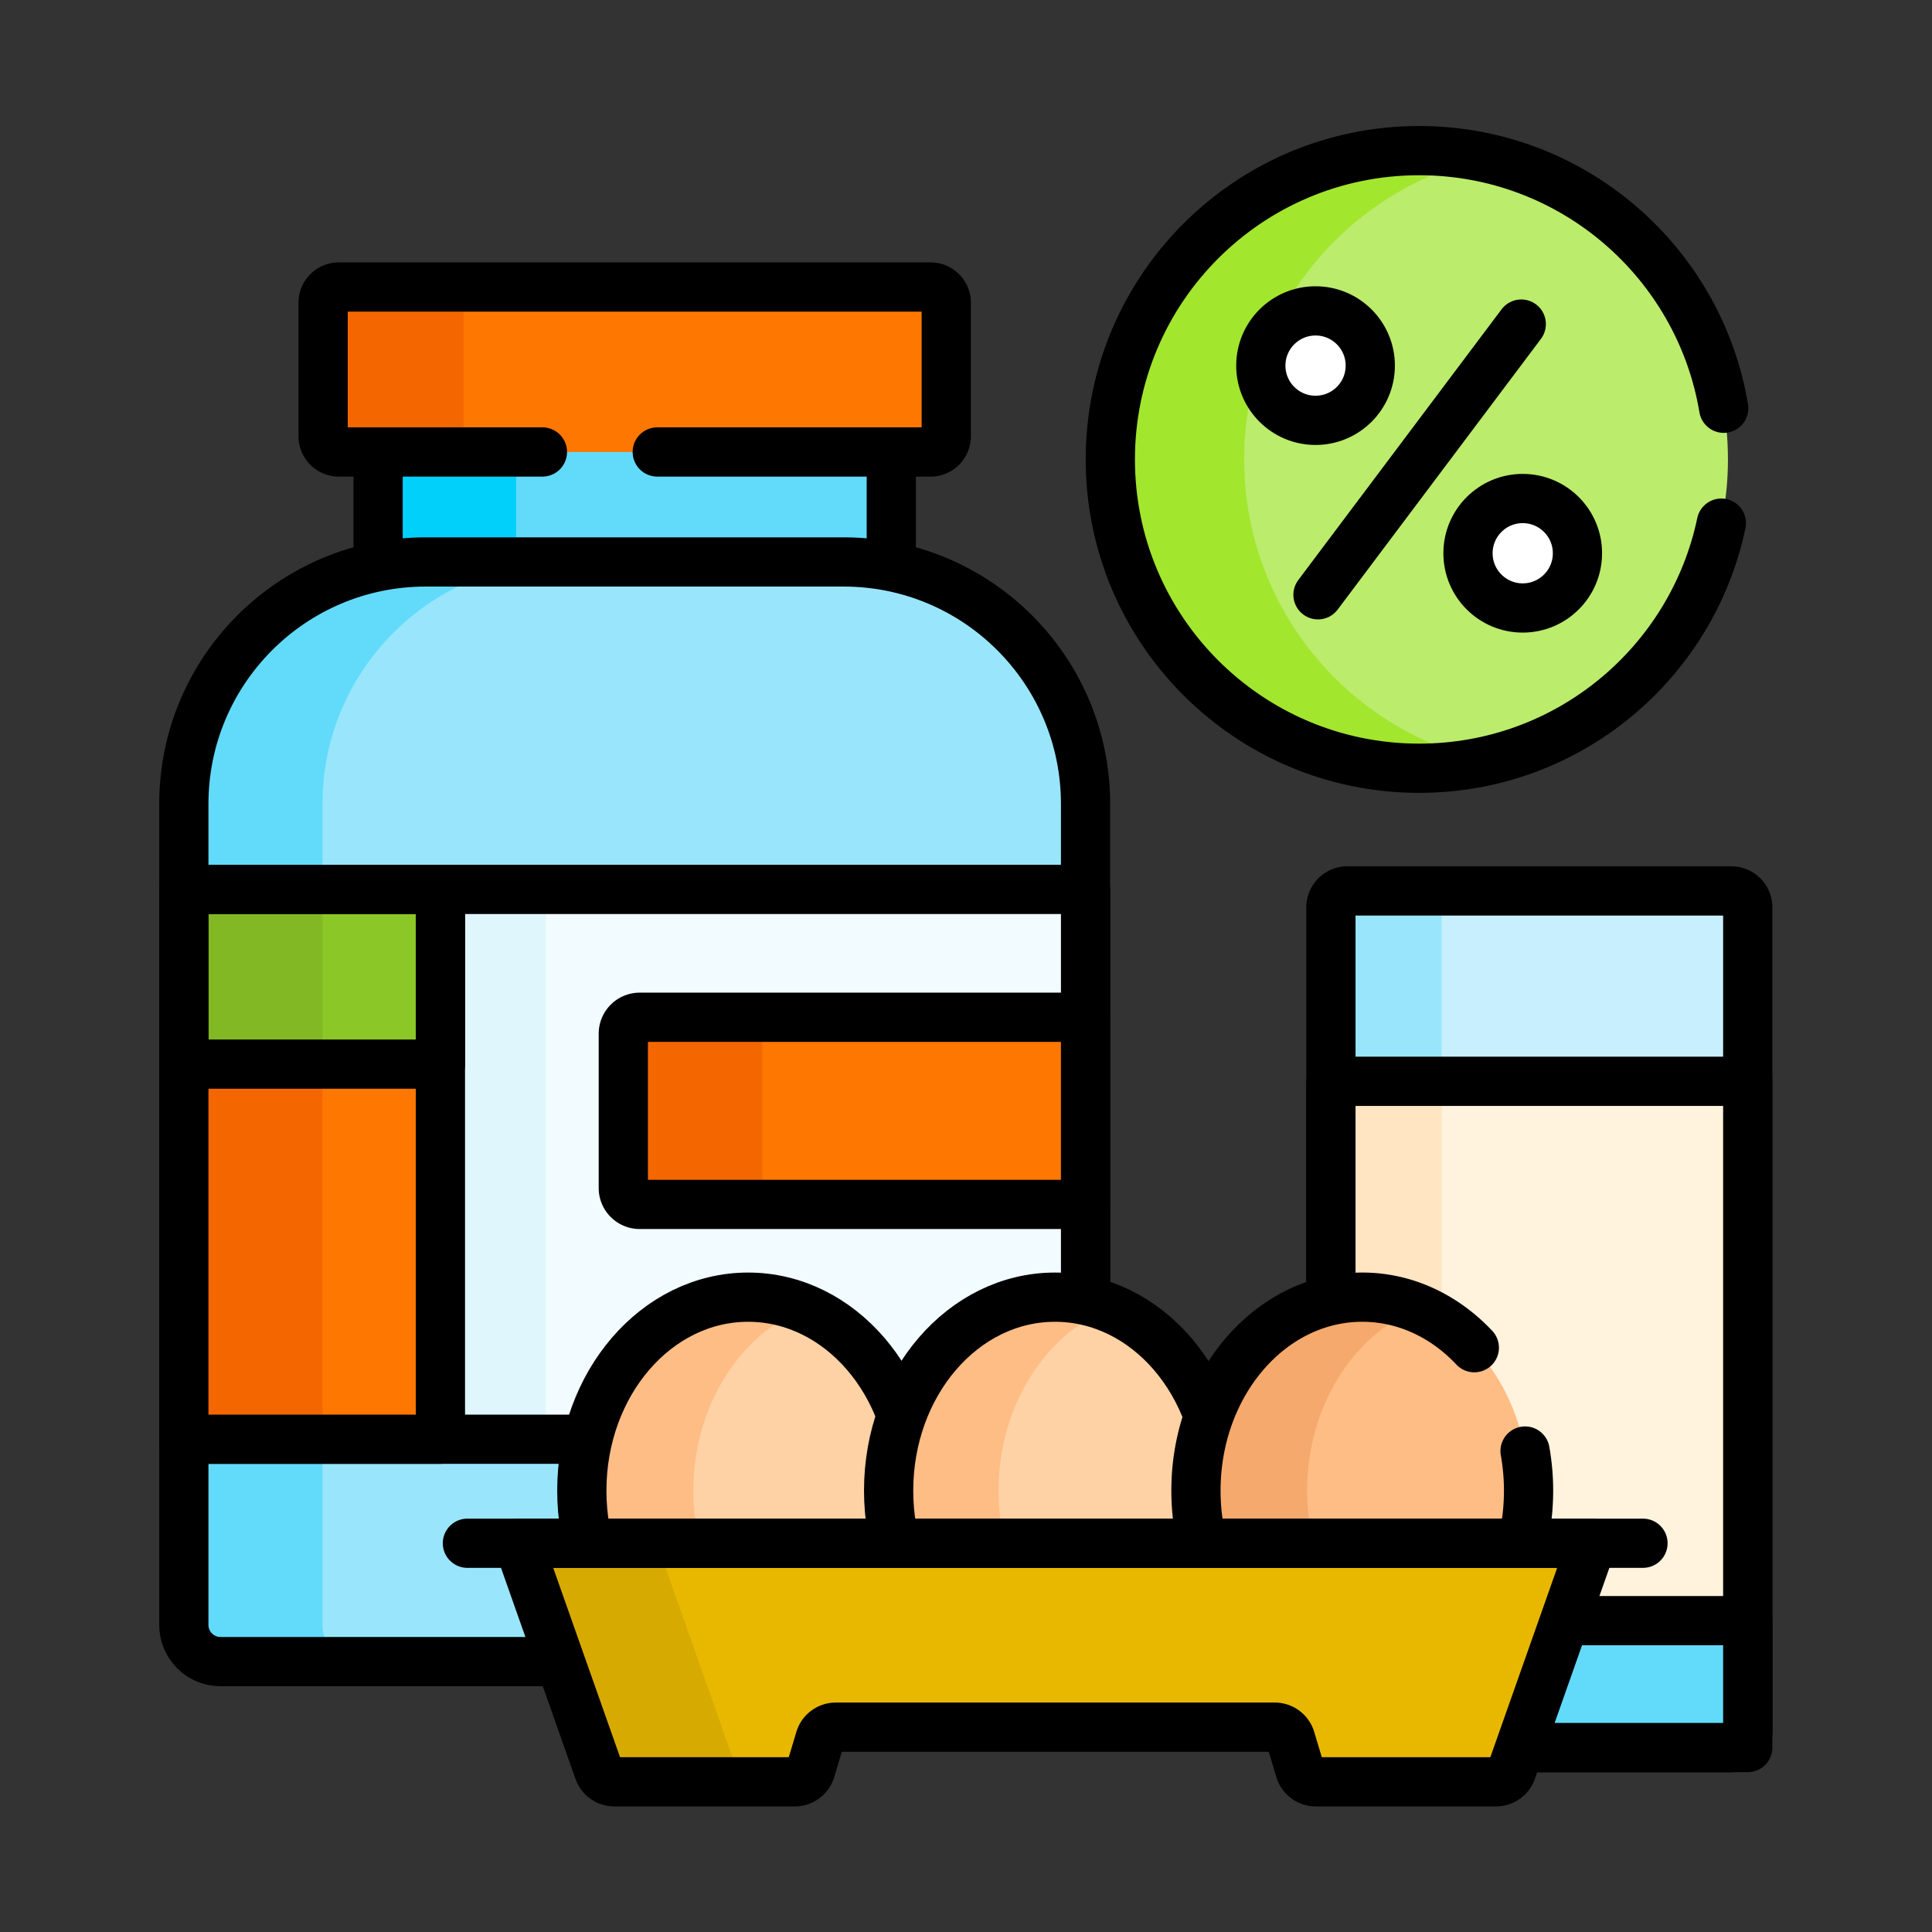 <svg xmlns="http://www.w3.org/2000/svg" version="1.1" xmlns:xlink="http://www.w3.org/1999/xlink" width="512" height="512" x="0" y="0" viewBox="0 0 682.667 682.667" style="enable-background:new 0 0 512 512" xml:space="preserve" class=""><rect x="0" y="0" width="682.667" height="682.667" fill="#333333" stroke="none"/><g transform="matrix(0.87,0,0,0.87,44.373,44.374)"><defs><clipPath id="a" clipPathUnits="userSpaceOnUse"><path d="M0 512h512V0H0Z" fill="#000000" opacity="1" data-original="#000000"></path></clipPath></defs><g clip-path="url(#a)" transform="matrix(1.333 0 0 -1.333 0 682.667)"><path d="M0 0h-117a5 5 0 0 0-5 5v251a5 5 0 0 0 5 5H0a5 5 0 0 0 5-5V5a5 5 0 0 0-5-5" style="fill-opacity:1;fill-rule:nonzero;stroke:none" transform="translate(489.25 17.938)" fill="#c8effe" data-original="#c8effe"></path><path d="M0 0v251a5 5 0 0 0 5 5h-33.75a5 5 0 0 1-5-5V0a5 5 0 0 1 5-5H5a5 5 0 0 0-5 5" style="fill-opacity:1;fill-rule:nonzero;stroke:none" transform="translate(401 22.938)" fill="#99e6fc" data-original="#99e6fc"></path><path d="M0 0h-117a5 5 0 0 0-5 5v251a5 5 0 0 0 5 5H0a5 5 0 0 0 5-5V5a5 5 0 0 0-5-5Z" style="stroke-width:15;stroke-linecap:round;stroke-linejoin:round;stroke-miterlimit:10;stroke-dasharray:none;stroke-opacity:1" transform="translate(489.25 17.938)" fill="none" stroke="#000000" stroke-width="15" stroke-linecap="round" stroke-linejoin="round" stroke-miterlimit="10" stroke-dasharray="none" stroke-opacity="" data-original="#000000" class=""></path><path d="M494.25 17.937h-127v203h127z" style="fill-opacity:1;fill-rule:nonzero;stroke:none" fill="#fff3de" data-original="#fff3de"></path><path d="M0 0v198h-33.75V0a5 5 0 0 1 5-5H5a5 5 0 0 0-5 5" style="fill-opacity:1;fill-rule:nonzero;stroke:none" transform="translate(401 22.938)" fill="#ffe5c2" data-original="#ffe5c2"></path><path d="M494.25 17.937h-127v203h127z" style="stroke-width:15;stroke-linecap:round;stroke-linejoin:round;stroke-miterlimit:10;stroke-dasharray:none;stroke-opacity:1" fill="none" stroke="#000000" stroke-width="15" stroke-linecap="round" stroke-linejoin="round" stroke-miterlimit="10" stroke-dasharray="none" stroke-opacity="" data-original="#000000" class=""></path><path d="M0 0h-117a5 5 0 0 0-5 5v33.667H5V5a5 5 0 0 0-5-5" style="fill-opacity:1;fill-rule:nonzero;stroke:none" transform="translate(489.25 17.938)" fill="#62dbfb" data-original="#62dbfb"></path><path d="M0 0h-117a5 5 0 0 0-5 5v33.667H5V5a5 5 0 0 0-5-5Z" style="stroke-width:15;stroke-linecap:round;stroke-linejoin:round;stroke-miterlimit:10;stroke-dasharray:none;stroke-opacity:1" transform="translate(489.25 17.938)" fill="none" stroke="#000000" stroke-width="15" stroke-linecap="round" stroke-linejoin="round" stroke-miterlimit="10" stroke-dasharray="none" stroke-opacity="" data-original="#000000" class=""></path><path d="M233.3 352.371H76.943v62.543H233.3Z" style="fill-opacity:1;fill-rule:nonzero;stroke:none" fill="#62dbfb" data-original="#62dbfb"></path><path d="M76.942 352.371H119v62.543H76.942Z" style="fill-opacity:1;fill-rule:nonzero;stroke:none" fill="#01d0fb" data-original="#01d0fb" class=""></path><path d="M233.3 352.371H76.943V447H233.3Z" style="stroke-width:15;stroke-linecap:round;stroke-linejoin:round;stroke-miterlimit:10;stroke-dasharray:none;stroke-opacity:1" fill="none" stroke="#000000" stroke-width="15" stroke-linecap="round" stroke-linejoin="round" stroke-miterlimit="10" stroke-dasharray="none" stroke-opacity="" data-original="#000000" class=""></path><path d="M0 0h-180.312a4.776 4.776 0 0 0-4.776 4.774v40.708a4.776 4.776 0 0 0 4.776 4.775H0a4.775 4.775 0 0 0 4.775-4.775V4.774A4.775 4.775 0 0 0 0 0" style="fill-opacity:1;fill-rule:nonzero;stroke:none" transform="translate(245.277 412.68)" fill="#fe7701" data-original="#fe7701"></path><path d="M0 0v40.708a4.774 4.774 0 0 0 4.775 4.774h-42.81a4.775 4.775 0 0 1-4.776-4.774V0a4.776 4.776 0 0 1 4.776-4.775h42.81A4.775 4.775 0 0 0 0 0" style="fill-opacity:1;fill-rule:nonzero;stroke:none" transform="translate(103 417.455)" fill="#f46700" data-original="#f46700"></path><path d="M0 0h83.277a4.777 4.777 0 0 1 4.776 4.775v40.708a4.776 4.776 0 0 1-4.776 4.775H-97.035a4.776 4.776 0 0 1-4.776-4.775V4.775A4.777 4.777 0 0 1-97.035 0H-35" style="stroke-width:15;stroke-linecap:round;stroke-linejoin:round;stroke-miterlimit:10;stroke-dasharray:none;stroke-opacity:1" transform="translate(162 412.68)" fill="none" stroke="#000000" stroke-width="15" stroke-linecap="round" stroke-linejoin="round" stroke-miterlimit="10" stroke-dasharray="none" stroke-opacity="" data-original="#000000" class=""></path><path d="M0 0h-263.574c-6.168 0-11.168 5-11.168 11.168v250.15c0 40.722 33.012 73.733 73.733 73.733h127.276C-33.012 335.051 0 302.04 0 261.318Z" style="fill-opacity:1;fill-rule:nonzero;stroke:none" transform="translate(292.492 44.124)" fill="#99e6fc" data-original="#99e6fc"></path><path d="M0 0v250.149c0 40.723 33.012 73.734 73.733 73.734h-42.25c-40.721 0-73.733-33.011-73.733-73.734V0c0-6.168 5-11.168 11.168-11.168h42.25C5-11.168 0-6.168 0 0" style="fill-opacity:1;fill-rule:nonzero;stroke:none" transform="translate(60 55.292)" fill="#62dbfb" data-original="#62dbfb"></path><path d="M0 0h-263.574c-6.168 0-11.168 5-11.168 11.168v250.15c0 40.722 33.012 73.733 73.733 73.733h127.276C-33.012 335.051 0 302.04 0 261.318Z" style="stroke-width:15;stroke-linecap:round;stroke-linejoin:round;stroke-miterlimit:10;stroke-dasharray:none;stroke-opacity:1" transform="translate(292.492 44.124)" fill="none" stroke="#000000" stroke-width="15" stroke-linecap="round" stroke-linejoin="round" stroke-miterlimit="10" stroke-dasharray="none" stroke-opacity="" data-original="#000000" class=""></path><path d="M17.75 111.879h274.742v167.525H17.75Z" style="fill-opacity:1;fill-rule:nonzero;stroke:none" fill="#f2fbff" data-original="#f2fbff"></path><path d="M17.75 111.879H128v167.525H17.75Z" style="fill-opacity:1;fill-rule:nonzero;stroke:none" fill="#dff6fd" data-original="#dff6fd"></path><path d="M17.75 111.879h274.742v167.525H17.75Z" style="stroke-width:15;stroke-linecap:round;stroke-linejoin:round;stroke-miterlimit:10;stroke-dasharray:none;stroke-opacity:1" fill="none" stroke="#000000" stroke-width="15" stroke-linecap="round" stroke-linejoin="round" stroke-miterlimit="10" stroke-dasharray="none" stroke-opacity="" data-original="#000000" class=""></path><path d="M0 0h-135.839a5 5 0 0 1-5-5v-47.021a5 5 0 0 1 5-5H0Z" style="fill-opacity:1;fill-rule:nonzero;stroke:none" transform="translate(292.492 240.443)" fill="#fe7701" data-original="#fe7701"></path><path d="M0 0v47.021a5 5 0 0 0 5 5h-42.347a5 5 0 0 1-5-5V0a5 5 0 0 1 5-5H5a5 5 0 0 0-5 5" style="fill-opacity:1;fill-rule:nonzero;stroke:none" transform="translate(194 188.422)" fill="#f46700" data-original="#f46700"></path><path d="M0 0h-135.839a5 5 0 0 1-5-5v-47.021a5 5 0 0 1 5-5H0Z" style="stroke-width:15;stroke-linecap:round;stroke-linejoin:round;stroke-miterlimit:10;stroke-dasharray:none;stroke-opacity:1" transform="translate(292.492 240.443)" fill="none" stroke="#000000" stroke-width="15" stroke-linecap="round" stroke-linejoin="round" stroke-miterlimit="10" stroke-dasharray="none" stroke-opacity="" data-original="#000000" class=""></path><path d="M17.75 111.879h78.179v167.525H17.75Z" style="fill-opacity:1;fill-rule:nonzero;stroke:none" fill="#fe7701" data-original="#fe7701"></path><path d="M17.75 111.879h78.179v167.525H17.75Z" style="fill-opacity:1;fill-rule:nonzero;stroke:none" fill="#fe7701" data-original="#fe7701"></path><path d="M60 279.404H17.75V111.879H60Z" style="fill-opacity:1;fill-rule:nonzero;stroke:none" fill="#f46700" data-original="#f46700"></path><path d="M17.75 226.168h78.179v53.236H17.75Z" style="fill-opacity:1;fill-rule:nonzero;stroke:none" fill="#8bc727" data-original="#8bc727"></path><path d="M60 279.404H17.75v-53.236H60Z" style="fill-opacity:1;fill-rule:nonzero;stroke:none" fill="#81b823" data-original="#81b823"></path><path d="M17.75 226.168h78.179v53.236H17.75Z" style="stroke-width:15;stroke-linecap:round;stroke-linejoin:round;stroke-miterlimit:10;stroke-dasharray:none;stroke-opacity:1" fill="none" stroke="#000000" stroke-width="15" stroke-linecap="round" stroke-linejoin="round" stroke-miterlimit="10" stroke-dasharray="none" stroke-opacity="" data-original="#000000" class=""></path><path d="M17.75 111.879h78.179v167.525H17.75Z" style="stroke-width:15;stroke-linecap:round;stroke-linejoin:round;stroke-miterlimit:10;stroke-dasharray:none;stroke-opacity:1" fill="none" stroke="#000000" stroke-width="15" stroke-linecap="round" stroke-linejoin="round" stroke-miterlimit="10" stroke-dasharray="none" stroke-opacity="" data-original="#000000" class=""></path><path d="M0 0c0-32.553-22.686-58.942-50.67-58.942S-101.34-32.553-101.34 0c0 32.554 22.686 58.942 50.67 58.942S0 32.554 0 0" style="fill-opacity:1;fill-rule:nonzero;stroke:none" transform="translate(240.349 96.22)" fill="#fed2a4" data-original="#fed2a4"></path><path d="M0 0c0 25.615 14.052 47.406 33.674 55.533-5.314 2.201-11.031 3.408-16.995 3.408-27.985 0-50.67-26.388-50.67-58.941 0-32.554 22.685-58.943 50.67-58.943 5.964 0 11.681 1.208 16.995 3.409C14.052-47.406 0-25.617 0 0" style="fill-opacity:1;fill-rule:nonzero;stroke:none" transform="translate(173 96.22)" fill="#ffbd86" data-original="#ffbd86"></path><path d="M0 0c0-32.553-22.686-58.942-50.67-58.942S-101.34-32.553-101.34 0c0 32.554 22.686 58.942 50.67 58.942S0 32.554 0 0Z" style="stroke-width:15;stroke-linecap:round;stroke-linejoin:round;stroke-miterlimit:10;stroke-dasharray:none;stroke-opacity:1" transform="translate(240.349 96.22)" fill="none" stroke="#000000" stroke-width="15" stroke-linecap="round" stroke-linejoin="round" stroke-miterlimit="10" stroke-dasharray="none" stroke-opacity="" data-original="#000000" class=""></path><path d="M0 0c0-32.553-22.686-58.942-50.67-58.942S-101.34-32.553-101.34 0c0 32.554 22.686 58.942 50.67 58.942S0 32.554 0 0" style="fill-opacity:1;fill-rule:nonzero;stroke:none" transform="translate(333.832 96.22)" fill="#fed2a4" data-original="#fed2a4"></path><path d="M0 0c0 25.721 14.168 47.58 33.916 55.628-5.246 2.138-10.881 3.313-16.754 3.313-27.984 0-50.67-26.388-50.67-58.941 0-32.554 22.686-58.943 50.67-58.943 5.873 0 11.508 1.175 16.754 3.314C14.168-47.581 0-25.721 0 0" style="fill-opacity:1;fill-rule:nonzero;stroke:none" transform="translate(266 96.22)" fill="#ffbd86" data-original="#ffbd86"></path><path d="M0 0c0-32.553-22.686-58.942-50.67-58.942S-101.34-32.553-101.34 0c0 32.554 22.686 58.942 50.67 58.942S0 32.554 0 0Z" style="stroke-width:15;stroke-linecap:round;stroke-linejoin:round;stroke-miterlimit:10;stroke-dasharray:none;stroke-opacity:1" transform="translate(333.832 96.22)" fill="none" stroke="#000000" stroke-width="15" stroke-linecap="round" stroke-linejoin="round" stroke-miterlimit="10" stroke-dasharray="none" stroke-opacity="" data-original="#000000" class=""></path><path d="M0 0c0-32.553-22.686-58.942-50.669-58.942-27.984 0-50.67 26.389-50.67 58.942 0 32.554 22.686 58.942 50.67 58.942C-22.686 58.942 0 32.554 0 0" style="fill-opacity:1;fill-rule:nonzero;stroke:none" transform="translate(427.469 96.22)" fill="#ffbd86" data-original="#ffbd86"></path><path d="M0 0c0 25.642 14.08 47.449 33.734 55.557-5.297 2.185-10.994 3.384-16.935 3.384C-11.185 58.941-33.87 32.553-33.87 0c0-32.554 22.685-58.943 50.669-58.943 5.941 0 11.638 1.2 16.935 3.384C14.08-47.45 0-25.643 0 0" style="fill-opacity:1;fill-rule:nonzero;stroke:none" transform="translate(360 96.22)" fill="#f6a96c" data-original="#f6a96c"></path><path d="M0 0c-9.007 9.562-20.989 15.395-34.145 15.395-27.983 0-50.668-26.389-50.668-58.942 0-32.554 22.685-58.943 50.668-58.943 27.985 0 50.67 26.389 50.67 58.943a68.61 68.61 0 0 1-1.064 12.059" style="stroke-width:15;stroke-linecap:round;stroke-linejoin:round;stroke-miterlimit:10;stroke-dasharray:none;stroke-opacity:1" transform="translate(410.943 139.768)" fill="none" stroke="#000000" stroke-width="15" stroke-linecap="round" stroke-linejoin="round" stroke-miterlimit="10" stroke-dasharray="none" stroke-opacity="" data-original="#000000" class=""></path><path d="M0 0h-327.089l24.467-69.32a5.044 5.044 0 0 1 4.757-3.367h54.97a5.044 5.044 0 0 1 4.832 3.593l2.844 9.463a5.046 5.046 0 0 0 4.831 3.592h133.747a5.042 5.042 0 0 0 4.833-3.598l2.83-9.452a5.047 5.047 0 0 1 4.833-3.598h54.921a5.045 5.045 0 0 1 4.758 3.367z" style="fill-opacity:1;fill-rule:nonzero;stroke:none" transform="translate(446.783 80.186)" fill="#e8b801" data-original="#e8b801"></path><path d="m0 0-24.466 69.321h-42.216L-42.216 0a5.044 5.044 0 0 1 4.757-3.365H4.758A5.046 5.046 0 0 0 0 0" style="fill-opacity:1;fill-rule:nonzero;stroke:none" transform="translate(186.377 10.865)" fill="#d7aa02" data-original="#d7aa02"></path><path d="M0 0h-327.089l24.467-69.32a5.044 5.044 0 0 1 4.757-3.367h54.97a5.044 5.044 0 0 1 4.832 3.593l2.844 9.463a5.046 5.046 0 0 0 4.831 3.592h133.747a5.042 5.042 0 0 0 4.833-3.598l2.83-9.452a5.047 5.047 0 0 1 4.833-3.598h54.921a5.045 5.045 0 0 1 4.758 3.367z" style="stroke-width:15;stroke-linecap:round;stroke-linejoin:round;stroke-miterlimit:10;stroke-dasharray:none;stroke-opacity:1" transform="translate(446.783 80.186)" fill="none" stroke="#000000" stroke-width="15" stroke-linecap="round" stroke-linejoin="round" stroke-miterlimit="10" stroke-dasharray="none" stroke-opacity="" data-original="#000000" class=""></path><path d="M0 0h358.18" style="fill-opacity:1;fill-rule:nonzero;stroke:#000000;stroke-width:15;stroke-linecap:round;stroke-linejoin:round;stroke-miterlimit:10;stroke-dasharray:none;stroke-opacity:1" transform="translate(104.15 80.186)" data-original="#000000"></path><path d="M0 0c0-51.966-42.126-94.092-94.092-94.092-51.965 0-94.092 42.126-94.092 94.092s42.127 94.092 94.092 94.092C-42.126 94.092 0 51.966 0 0" style="fill-opacity:1;fill-rule:nonzero;stroke:none" transform="translate(488.22 410.408)" fill="#bbec6c" data-original="#bbec6c"></path><path d="M0 0c0 44.963 31.541 82.554 73.702 91.869a94.394 94.394 0 0 1-20.389 2.223C1.348 94.092-40.779 51.966-40.779 0c0-51.965 42.127-94.092 94.092-94.092 7.001 0 13.824.772 20.389 2.223C31.541-82.554 0-44.963 0 0" style="fill-opacity:1;fill-rule:nonzero;stroke:none" transform="translate(340.816 410.408)" fill="#a2e62e" data-original="#a2e62e"></path><path d="M0 0c-7.43 44.544-46.146 78.5-92.799 78.5-51.965 0-94.092-42.126-94.092-94.092 0-51.965 42.127-94.092 94.092-94.092 45.312 0 83.138 32.032 92.083 74.684" style="stroke-width:15;stroke-linecap:round;stroke-linejoin:round;stroke-miterlimit:10;stroke-dasharray:none;stroke-opacity:1" transform="translate(486.928 426)" fill="none" stroke="#000000" stroke-width="15" stroke-linecap="round" stroke-linejoin="round" stroke-miterlimit="10" stroke-dasharray="none" stroke-opacity="" data-original="#000000" class=""></path><path d="M0 0c0-9.209-7.466-16.675-16.675-16.675S-33.349-9.209-33.349 0s7.465 16.675 16.674 16.675S0 9.209 0 0" style="fill-opacity:1;fill-rule:nonzero;stroke:none" transform="translate(379.241 438.993)" fill="#ffffff" data-original="#ffffff"></path><path d="M0 0c0-9.209-7.466-16.675-16.675-16.675S-33.349-9.209-33.349 0s7.465 16.675 16.674 16.675S0 9.209 0 0Z" style="stroke-width:15;stroke-linecap:round;stroke-linejoin:round;stroke-miterlimit:10;stroke-dasharray:none;stroke-opacity:1" transform="translate(379.241 438.993)" fill="none" stroke="#000000" stroke-width="15" stroke-linecap="round" stroke-linejoin="round" stroke-miterlimit="10" stroke-dasharray="none" stroke-opacity="" data-original="#000000" class=""></path><path d="M0 0c0-9.209-7.466-16.674-16.675-16.674S-33.35-9.209-33.35 0s7.466 16.675 16.675 16.675S0 9.209 0 0" style="fill-opacity:1;fill-rule:nonzero;stroke:none" transform="translate(442.366 381.823)" fill="#ffffff" data-original="#ffffff"></path><path d="M0 0c0-9.209-7.466-16.674-16.675-16.674S-33.35-9.209-33.35 0s7.466 16.675 16.675 16.675S0 9.209 0 0Z" style="stroke-width:15;stroke-linecap:round;stroke-linejoin:round;stroke-miterlimit:10;stroke-dasharray:none;stroke-opacity:1" transform="translate(442.366 381.823)" fill="none" stroke="#000000" stroke-width="15" stroke-linecap="round" stroke-linejoin="round" stroke-miterlimit="10" stroke-dasharray="none" stroke-opacity="" data-original="#000000" class=""></path><path d="m0 0-61.935-82.479" style="fill-opacity:1;fill-rule:nonzero;stroke:#000000;stroke-width:15;stroke-linecap:round;stroke-linejoin:round;stroke-miterlimit:10;stroke-dasharray:none;stroke-opacity:1" transform="translate(425.245 451.647)" data-original="#000000"></path></g></g></svg>
